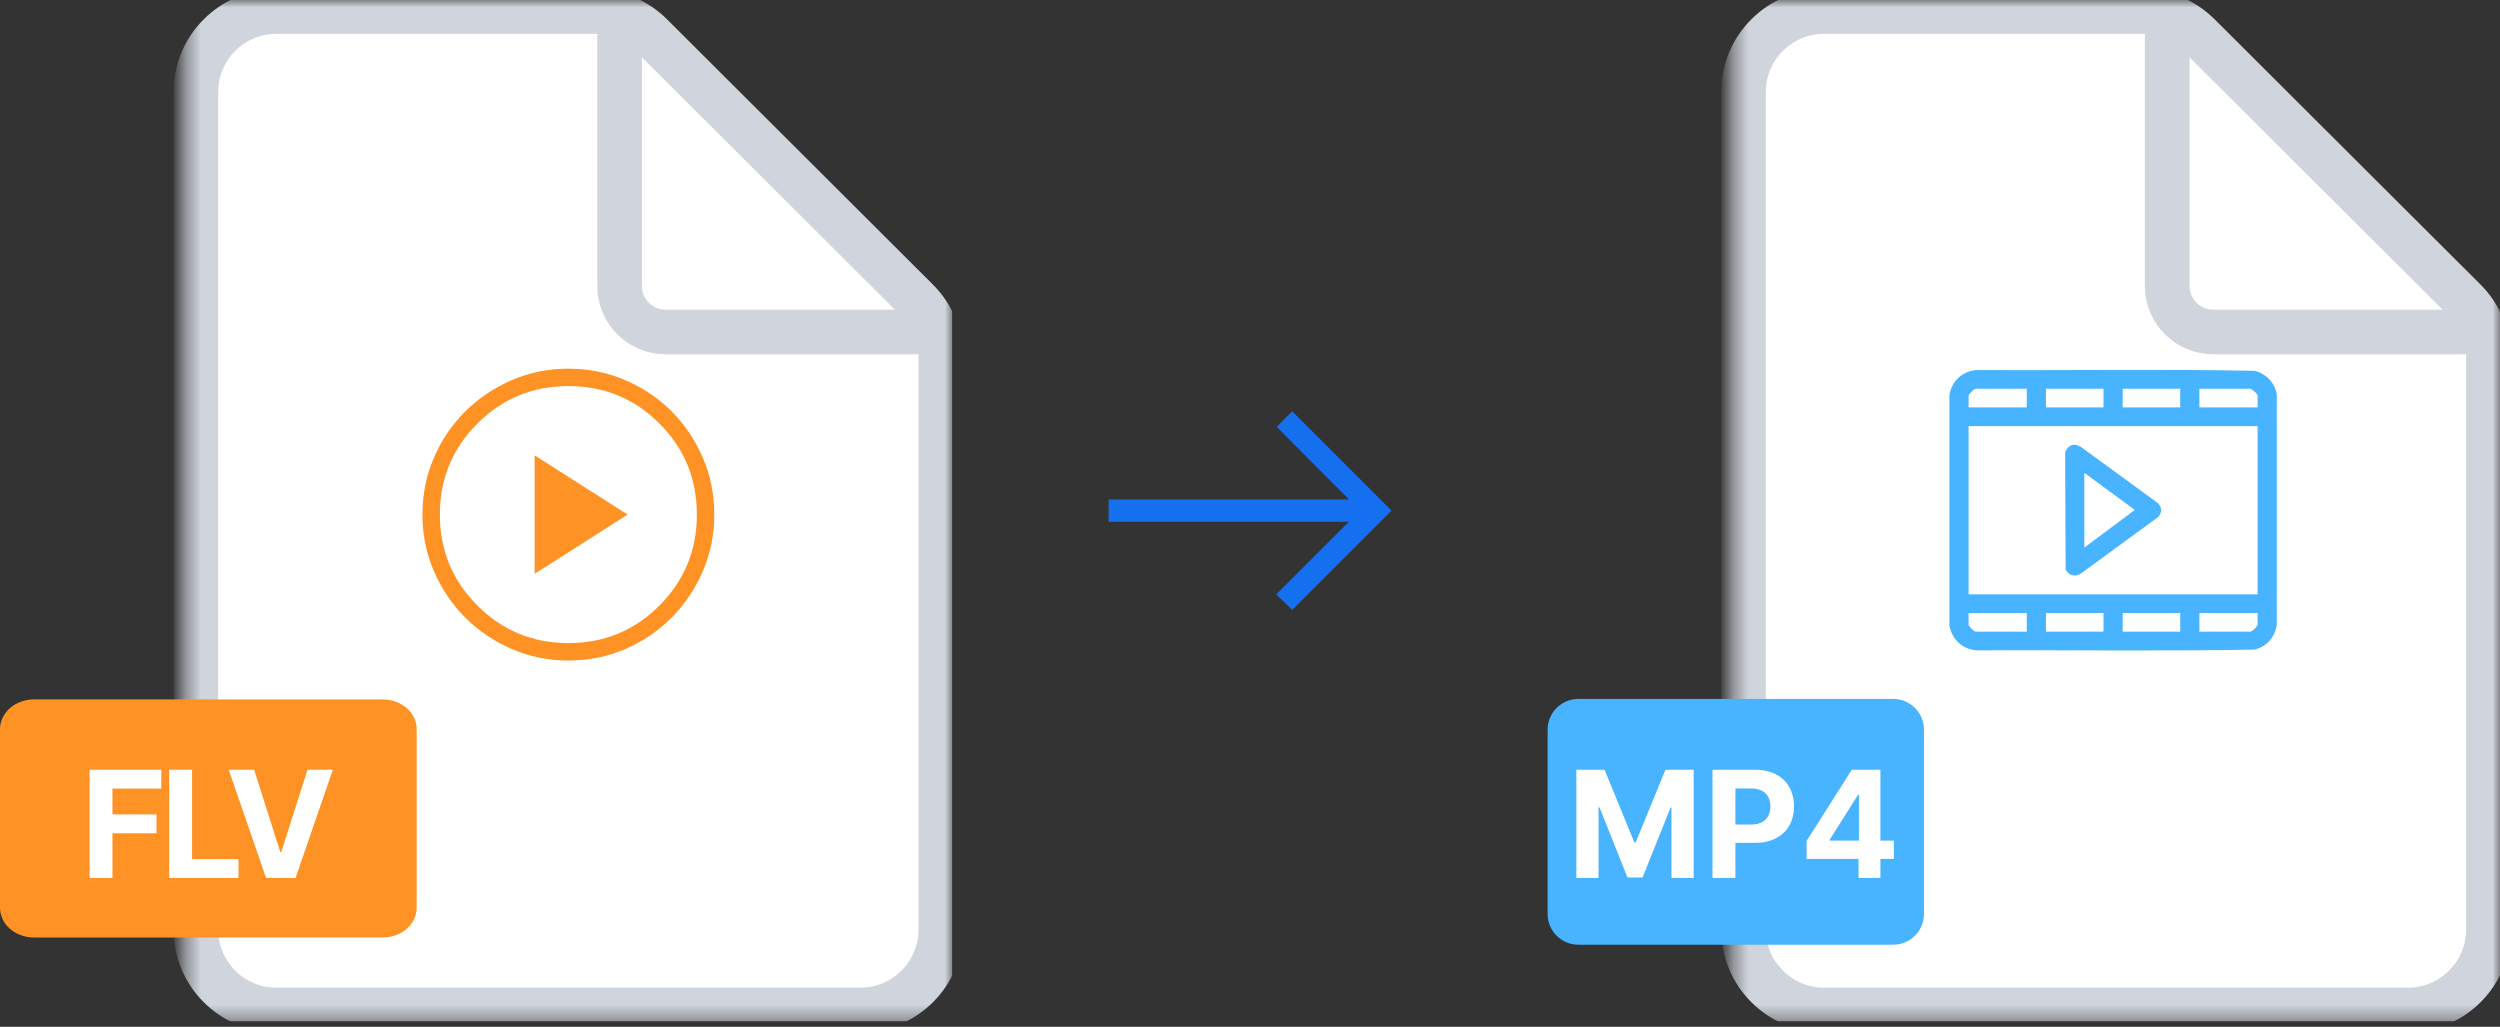 <svg width="168" height="69" viewBox="0 0 168 69" fill="none" xmlns="http://www.w3.org/2000/svg">
<rect x="0" y="0" width="168" height="69" fill="#333333" stroke="none"/>
<g clip-path="url(#clip0_1640_6082)">
<mask id="mask0_1640_6082" style="mask-type:luminance" maskUnits="userSpaceOnUse" x="12" y="0" width="52" height="69">
<path d="M64 0H12.387V68.645H64V0Z" fill="white"/>
</mask>
<g mask="url(#mask0_1640_6082)">
<path d="M57.806 67.871H18.581C15.588 67.871 13.161 65.445 13.161 62.452V6.194C13.161 3.201 15.588 0.774 18.581 0.774H39.934C41.368 0.774 42.745 1.344 43.761 2.357L61.633 20.185C62.653 21.202 63.226 22.582 63.226 24.022V62.452C63.226 65.445 60.799 67.871 57.806 67.871Z" fill="white" stroke="#D0D5DD" stroke-width="3"/>
<path d="M41.635 1.716V19.213C41.635 20.923 43.021 22.31 44.731 22.31H62.28" stroke="#D0D5DD" stroke-width="3" stroke-linecap="round"/>
</g>
<path d="M35.929 38.56L42.174 34.58L35.929 30.6V38.56ZM38.196 44.387C36.85 44.387 35.582 44.129 34.392 43.615C33.202 43.1 32.161 42.397 31.27 41.506C30.378 40.615 29.675 39.575 29.16 38.385C28.645 37.196 28.388 35.928 28.388 34.582C28.388 33.226 28.645 31.951 29.16 30.757C29.675 29.564 30.378 28.526 31.268 27.643C32.16 26.76 33.2 26.061 34.389 25.546C35.579 25.031 36.847 24.774 38.192 24.774C39.549 24.774 40.824 25.031 42.017 25.546C43.211 26.061 44.249 26.759 45.131 27.642C46.014 28.524 46.713 29.562 47.228 30.755C47.743 31.948 48.001 33.222 48.001 34.579C48.001 35.924 47.743 37.192 47.228 38.382C46.714 39.573 46.015 40.613 45.133 41.505C44.25 42.396 43.213 43.099 42.02 43.614C40.827 44.129 39.552 44.387 38.196 44.387ZM38.194 43.215C40.597 43.215 42.637 42.374 44.314 40.693C45.991 39.011 46.829 36.973 46.829 34.58C46.829 32.177 45.991 30.137 44.314 28.46C42.637 26.784 40.597 25.945 38.194 25.945C35.801 25.945 33.764 26.784 32.082 28.46C30.4 30.137 29.559 32.177 29.559 34.58C29.559 36.973 30.4 39.011 32.082 40.693C33.764 42.374 35.801 43.215 38.194 43.215Z" fill="#FF9224"/>
<path d="M25.714 47H2.286C1.023 47 0 47.895 0 49V61C0 62.105 1.023 63 2.286 63H25.714C26.977 63 28 62.105 28 61V49C28 47.895 26.977 47 25.714 47Z" fill="#FF9224"/>
<path d="M6.021 59V51.727H10.836V52.995H7.558V54.728H10.517V55.996H7.558V59H6.021ZM11.37 59V51.727H12.908V57.732H16.026V59H11.37ZM17.077 51.727L18.835 57.253H18.902L20.663 51.727H22.368L19.861 59H17.879L15.369 51.727H17.077Z" fill="white"/>
</g>
<mask id="mask1_1640_6082" style="mask-type:alpha" maskUnits="userSpaceOnUse" x="72" y="22" width="24" height="25">
<rect x="72" y="22.323" width="24" height="24" fill="#D9D9D9"/>
</mask>
<g mask="url(#mask1_1640_6082)">
<path d="M86.837 40.986L85.767 39.942L90.646 35.063H74.5V33.563H90.656L85.792 28.684L86.837 27.64L93.51 34.313L86.837 40.986Z" fill="#1570EF"/>
</g>
<g clip-path="url(#clip1_1640_6082)">
<mask id="mask2_1640_6082" style="mask-type:luminance" maskUnits="userSpaceOnUse" x="116" y="0" width="52" height="69">
<path d="M168 0H116.387V68.645H168V0Z" fill="white"/>
</mask>
<g mask="url(#mask2_1640_6082)">
<path d="M161.806 67.871H122.58C119.587 67.871 117.161 65.445 117.161 62.452V6.194C117.161 3.201 119.587 0.774 122.58 0.774H143.934C145.369 0.774 146.745 1.344 147.761 2.357L165.633 20.185C166.653 21.202 167.226 22.582 167.226 24.022V62.452C167.226 65.445 164.799 67.871 161.806 67.871Z" fill="white" stroke="#D0D5DD" stroke-width="3"/>
<path d="M145.635 1.716V19.213C145.635 20.923 147.021 22.31 148.732 22.31H166.28" stroke="#D0D5DD" stroke-width="3" stroke-linecap="round"/>
</g>
<mask id="mask3_1640_6082" style="mask-type:alpha" maskUnits="userSpaceOnUse" x="126" y="19" width="32" height="32">
<path d="M157.678 19.097H126.71V50.064H157.678V19.097Z" fill="#B131BD"/>
</mask>
<g mask="url(#mask3_1640_6082)">
<g clip-path="url(#clip2_1640_6082)">
<path d="M152.999 26.54V42.03C152.856 42.828 152.325 43.457 151.505 43.651C145.288 43.775 139.051 43.67 132.826 43.704C131.85 43.624 131.164 42.954 130.999 42.03V26.54C131.164 25.616 131.85 24.946 132.826 24.866C139.051 24.9 145.289 24.795 151.505 24.919C152.272 25.088 152.911 25.774 153 26.54H152.999ZM136.199 26.122H132.783C132.656 26.122 132.289 26.48 132.289 26.603V27.378H136.199V26.122ZM141.355 26.122H137.488V27.378H141.355V26.122ZM146.511 26.122H142.644V27.378H146.511V26.122ZM151.216 26.122H147.8V27.378H151.71V26.603C151.71 26.465 151.36 26.151 151.216 26.122ZM151.71 28.634H132.289V39.937H151.71V28.634ZM136.199 41.193H132.289V41.967C132.289 42.09 132.656 42.449 132.783 42.449H136.199V41.193ZM141.355 41.193H137.488V42.449H141.355V41.193ZM146.511 41.193H142.644V42.449H146.511V41.193ZM151.71 41.193H147.8V42.449H151.216C151.343 42.449 151.71 42.09 151.71 41.967V41.193Z" fill="#48B3FE"/>
<path d="M139.282 29.898C139.479 29.859 139.655 29.93 139.823 30.022L145.03 33.825C145.288 34.116 145.288 34.453 145.03 34.746L139.848 38.531C139.462 38.803 138.986 38.68 138.81 38.251L138.776 30.453C138.807 30.209 139.029 29.949 139.281 29.898L139.282 29.898ZM140.067 36.797L143.46 34.268L140.067 31.773V36.797Z" fill="#48B3FE"/>
</g>
</g>
<path d="M127.226 46.968H106.065C104.924 46.968 104 47.892 104 49.032V61.419C104 62.56 104.924 63.484 106.065 63.484H127.226C128.366 63.484 129.29 62.56 129.29 61.419V49.032C129.29 47.892 128.366 46.968 127.226 46.968Z" fill="#48B3FE"/>
<path d="M105.931 51.727H107.827L109.83 56.614H109.915L111.918 51.727H113.814V59H112.323V54.266H112.263L110.381 58.965H109.365L107.483 54.249H107.422V59H105.931V51.727ZM115.081 59V51.727H117.951C118.502 51.727 118.972 51.833 119.36 52.043C119.749 52.252 120.045 52.542 120.248 52.913C120.454 53.283 120.557 53.709 120.557 54.192C120.557 54.675 120.453 55.101 120.245 55.47C120.036 55.84 119.734 56.127 119.339 56.333C118.946 56.539 118.47 56.642 117.912 56.642H116.083V55.41H117.663C117.959 55.41 118.203 55.359 118.395 55.257C118.589 55.153 118.733 55.01 118.828 54.827C118.925 54.643 118.973 54.431 118.973 54.192C118.973 53.95 118.925 53.74 118.828 53.56C118.733 53.377 118.589 53.236 118.395 53.137C118.2 53.035 117.954 52.984 117.656 52.984H116.619V59H115.081ZM121.403 57.722V56.511L124.439 51.727H125.483V53.403H124.866L122.952 56.432V56.489H127.266V57.722H121.403ZM124.894 59V57.352L124.922 56.816V51.727H126.364V59H124.894Z" fill="white"/>
</g>
<defs>
<clipPath id="clip0_1640_6082">
<rect width="64" height="68.645" fill="white"/>
</clipPath>
<clipPath id="clip1_1640_6082">
<rect width="64" height="68.645" fill="white" transform="translate(104)"/>
</clipPath>
<clipPath id="clip2_1640_6082">
<rect width="22" height="18.857" fill="white" transform="translate(131 24.857)"/>
</clipPath>
</defs>
</svg>
